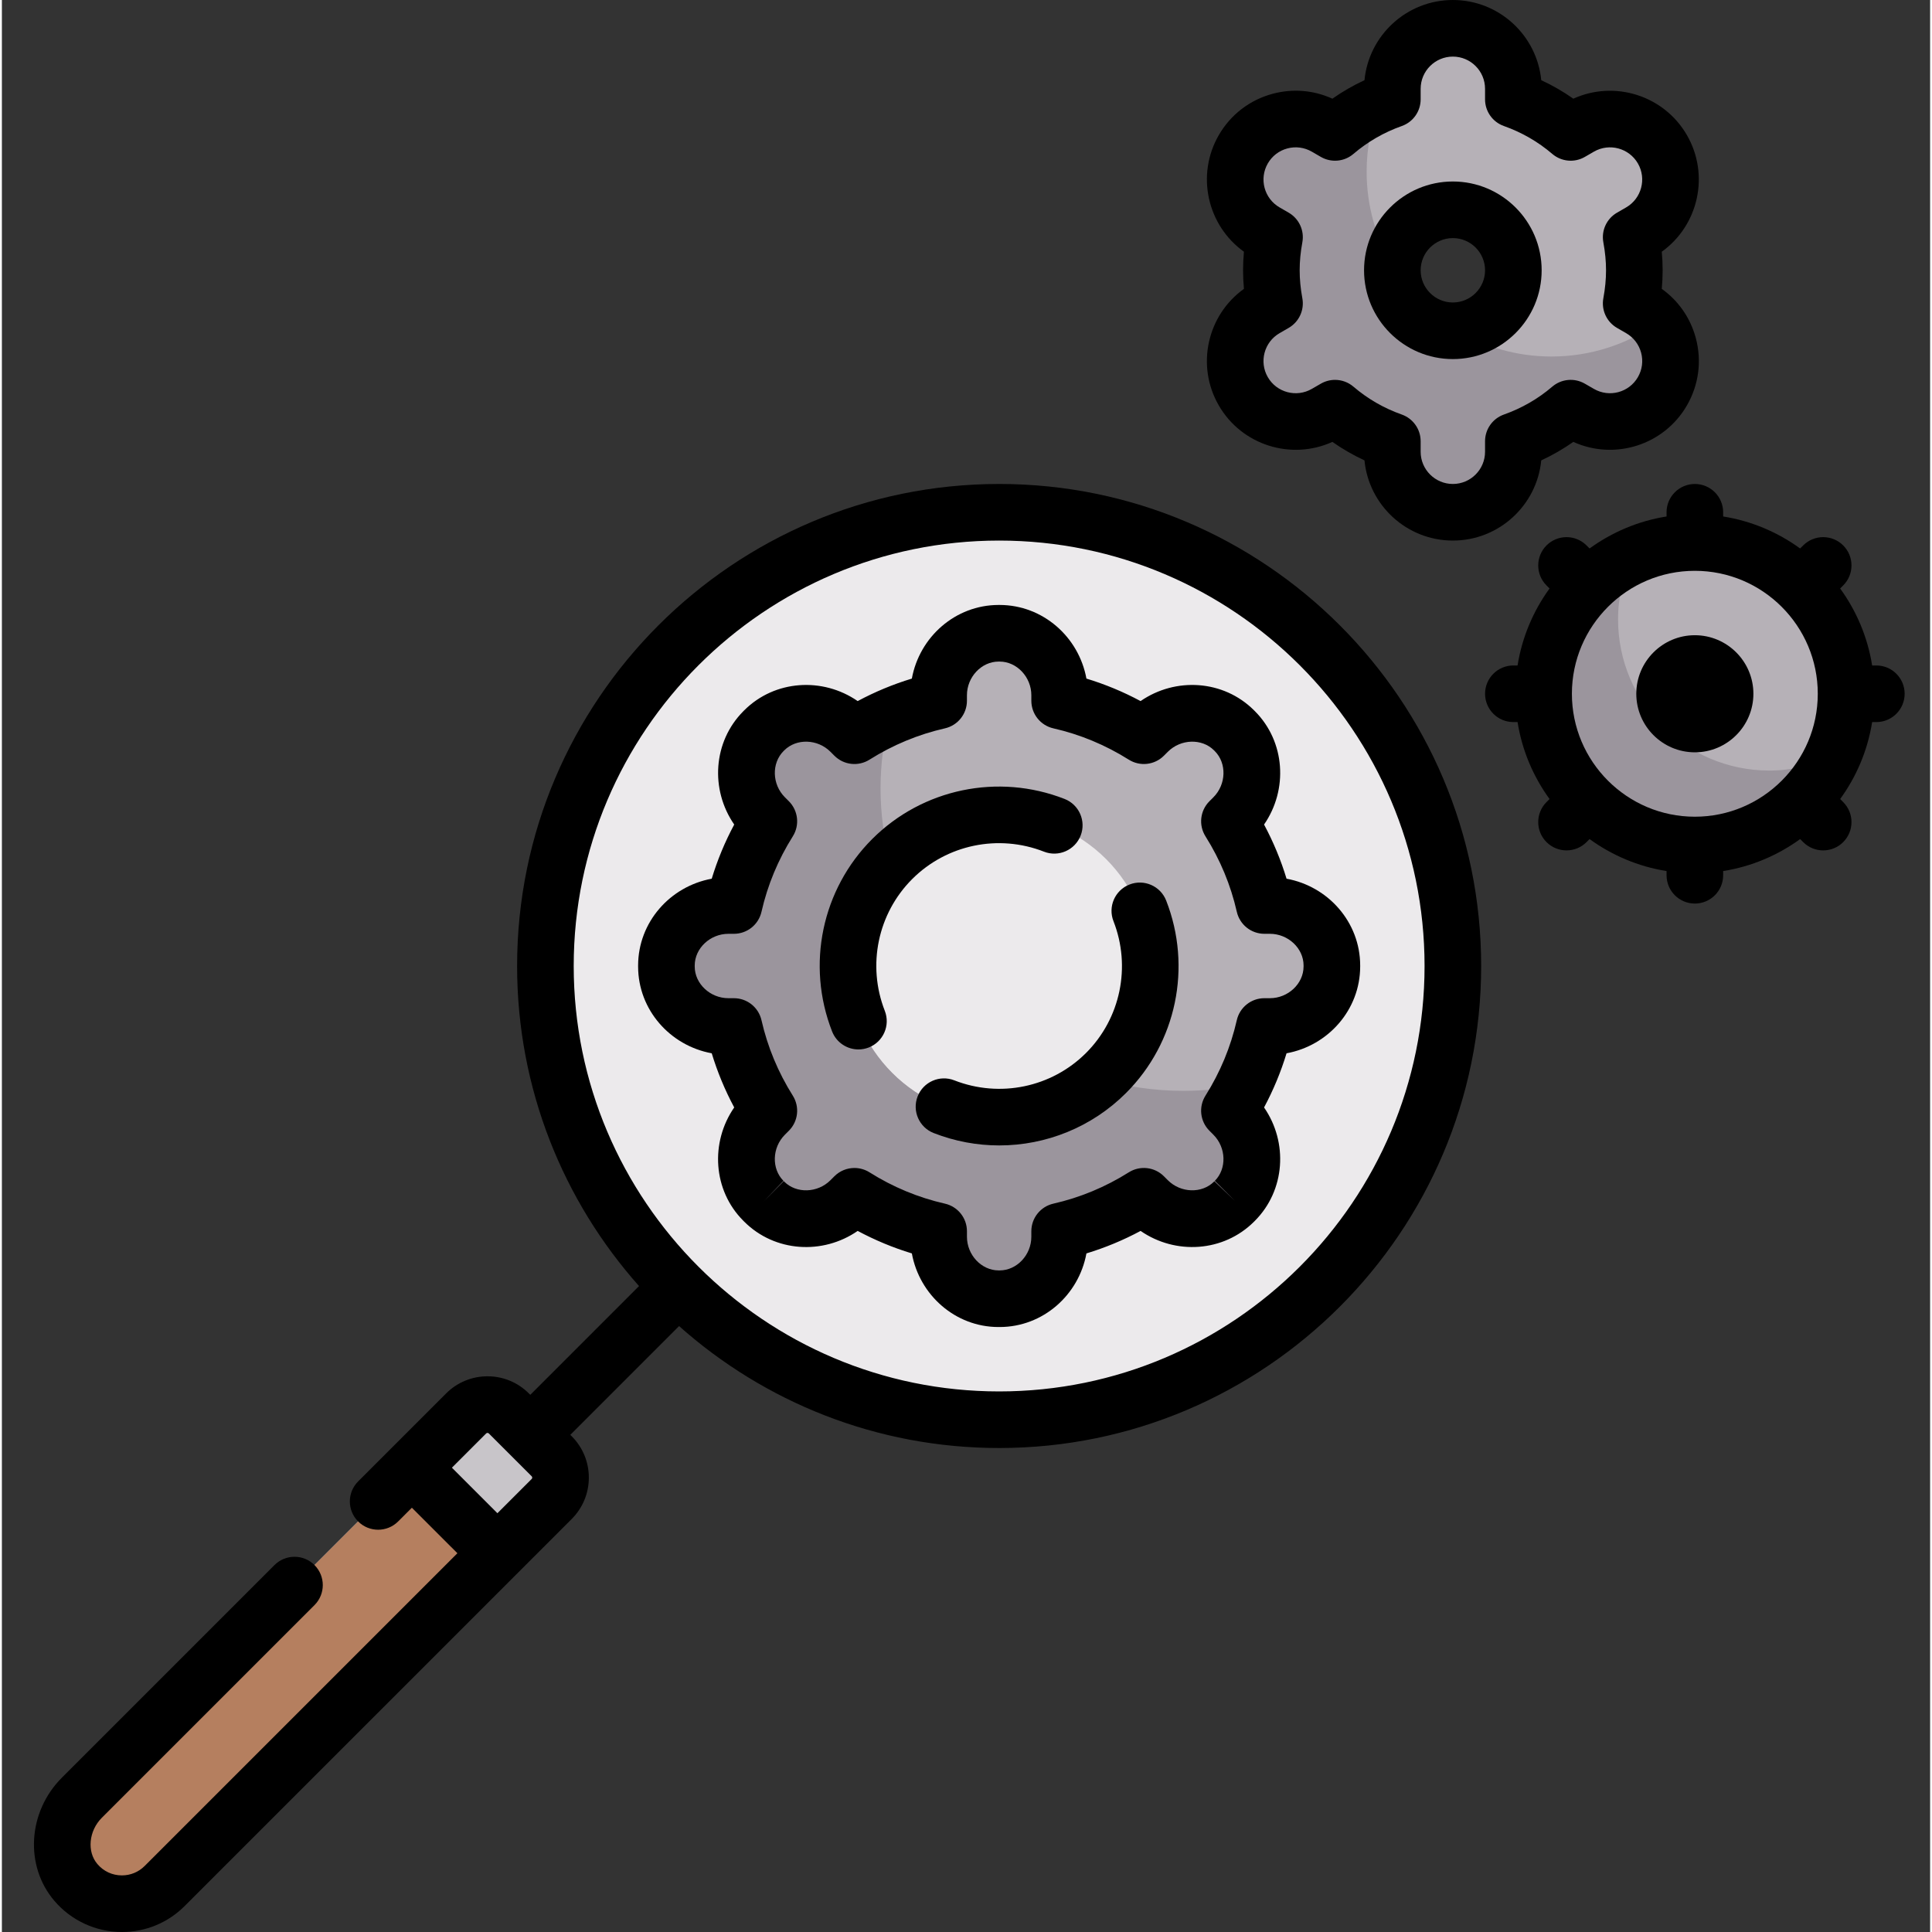 <svg height="512pt" viewBox="-8 0 511 512" width="512pt" xmlns="http://www.w3.org/2000/svg"><rect x="-8" y="0" width="511" height="512" fill="#333333" stroke="none"/><path d="m480.73 183.855c0 22.137-17.941 40.082-40.078 40.082-22.137 0-40.082-17.945-40.082-40.082s17.945-40.082 40.082-40.082c22.137 0 40.078 17.945 40.078 40.082zm0 0" fill="#b6b1b7"/><path d="m460.383 204.203c-22.137 0-40.082-17.945-40.082-40.082 0-5.953 1.383-11.555 3.715-16.637-13.805 6.332-23.445 20.191-23.445 36.371 0 22.137 17.945 40.082 40.082 40.082 16.18 0 30.039-9.641 36.367-23.445-5.082 2.328-10.684 3.711-16.637 3.711zm0 0" fill="#9b959d"/><path d="m137.699 385.918-11.336-11.336c-3.129-3.129-8.207-3.129-11.336 0l-101.828 101.828c-6.047 6.043-7.141 15.961-1.586 22.457 3.211 3.754 7.707 5.633 12.199 5.633 4.102 0 8.207-1.566 11.336-4.695l102.551-102.551c3.129-3.133 3.129-8.207 0-11.336zm0 0" fill="#c8c5c9"/><path d="m376.523 256c0 66.406-53.836 120.242-120.242 120.242-66.41 0-120.242-53.836-120.242-120.242s53.832-120.242 120.242-120.242c66.406 0 120.242 53.836 120.242 120.242zm0 0" fill="#eceaec"/><path d="m328.039 239.969h-1.465c-1.824-8.043-5-15.555-9.266-22.324l1.051-1.051c6.258-6.258 6.637-16.555.387-22.828-.039-.039-.074-.078-.113-.117-.039-.039-.078-.074-.117-.113-6.273-6.25-16.57-5.875-22.828.387l-1.051 1.051c-6.773-4.266-14.281-7.441-22.324-9.27v-1.465c0-8.852-7.012-16.398-15.867-16.418-.055 0-.109 0-.164 0s-.109 0-.164 0c-8.855.02-15.867 7.566-15.867 16.418v1.465c-8.043 1.828-15.551 5.004-22.324 9.27l-1.051-1.051c-6.262-6.262-16.555-6.637-22.828-.387-.039.039-.078.074-.117.113-.039.039-.074.078-.113.117-6.25 6.273-5.875 16.57.387 22.828l1.051 1.051c-4.266 6.77-7.441 14.285-9.27 22.324h-1.461c-8.855 0-16.402 7.012-16.418 15.867v.164.164c.016 8.855 7.562 15.867 16.418 15.867h1.461c1.828 8.043 5.004 15.551 9.27 22.324l-1.051 1.051c-6.262 6.258-6.637 16.555-.387 22.828.039.039.074.078.113.117.039.039.078.078.117.113 6.273 6.25 16.566 5.875 22.828-.387l1.051-1.051c6.77 4.266 14.285 7.441 22.324 9.27v1.461c0 8.855 7.012 16.398 15.867 16.418h.164.164c8.855-.02 15.867-7.562 15.867-16.418v-1.461c8.043-1.828 15.551-5.004 22.324-9.27l1.051 1.051c6.258 6.262 16.555 6.637 22.828.387.039-.039.078-.074.117-.113.039-.039.074-.078.113-.117 6.25-6.273 5.871-16.57-.387-22.828l-1.051-1.051c4.266-6.77 7.438-14.281 9.266-22.324h1.465c8.855 0 16.398-7.012 16.418-15.867 0-.055 0-.109 0-.164s0-.109 0-.164c-.02-8.855-7.562-15.867-16.418-15.867zm-71.758 56.113c-22.137 0-40.082-17.945-40.082-40.082s17.945-40.082 40.082-40.082c22.133 0 40.078 17.945 40.078 40.082s-17.945 40.082-40.078 40.082zm0 0" fill="#b6b1b7"/><path d="m426.191 81.793-2.41-1.391c.527-2.848.84-5.773.84-8.773s-.312-5.926-.84-8.773l2.41-1.391c7.668-4.426 10.297-14.234 5.867-21.902-4.426-7.668-14.23-10.293-21.898-5.867l-2.414 1.395c-4.438-3.797-9.574-6.773-15.191-8.762v-2.797c0-8.855-7.18-16.031-16.031-16.031-8.855 0-16.035 7.176-16.035 16.031v2.797c-5.613 1.988-10.754 4.965-15.191 8.762l-2.41-1.395c-7.668-4.426-17.477-1.801-21.902 5.867s-1.801 17.473 5.867 21.902l2.41 1.391c-.527 2.848-.836 5.773-.836 8.773s.309 5.926.836 8.773l-2.41 1.391c-7.668 4.426-10.293 14.23-5.867 21.902 4.426 7.668 14.234 10.293 21.902 5.867l2.41-1.391c4.438 3.793 9.574 6.77 15.191 8.758v2.797c0 8.855 7.18 16.031 16.035 16.031 8.852 0 16.031-7.176 16.031-16.031v-2.797c5.617-1.988 10.754-4.965 15.191-8.758l2.414 1.391c7.668 4.426 17.473 1.801 21.898-5.867 4.43-7.672 1.801-17.477-5.867-21.902zm-49.668 5.965c-8.91 0-16.129-7.223-16.129-16.129s7.219-16.129 16.129-16.129c8.906 0 16.129 7.223 16.129 16.129s-7.223 16.129-16.129 16.129zm0 0" fill="#b6b1b7"/><path d="m100.656 388.953-87.457 87.457c-6.047 6.043-7.141 15.961-1.586 22.457 3.211 3.754 7.707 5.633 12.199 5.633 4.102 0 8.207-1.566 11.336-4.695l88.176-88.18zm0 0" fill="#b57f5f"/><path d="m318.359 295.406-1.051-1.051c1.391-2.211 2.621-4.523 3.77-6.883-5.191 1.055-10.562 1.613-16.062 1.613-7.738 0-15.191-1.156-22.27-3.199-7.07 6.27-16.27 10.195-26.465 10.195-22.137 0-40.082-17.945-40.082-40.082 0-10.727 4.273-20.414 11.133-27.605-1.559-6.246-2.48-12.742-2.48-19.469 0-6.496.859-12.781 2.316-18.828-3.199 1.422-6.305 3.023-9.242 4.875l-1.051-1.051c-6.262-6.262-16.555-6.637-22.828-.387-.039.039-.078.074-.117.113-.039.039-.078.078-.117.117-6.246 6.273-5.871 16.57.391 22.828l1.051 1.051c-4.266 6.77-7.441 14.285-9.27 22.324h-1.465c-8.852 0-16.398 7.012-16.418 15.867v.164.164c.02 8.855 7.566 15.867 16.418 15.867h1.465c1.828 8.043 5.004 15.551 9.27 22.324l-1.051 1.051c-6.262 6.258-6.637 16.555-.391 22.828.039.039.078.078.117.117.039.039.078.078.117.113 6.273 6.25 16.566 5.875 22.828-.387l1.051-1.051c6.77 4.266 14.281 7.441 22.32 9.27v1.461c0 8.855 7.016 16.398 15.871 16.418h.164.164c8.852-.02 15.867-7.562 15.867-16.418v-1.461c8.039-1.828 15.551-5.004 22.324-9.27l1.047 1.051c6.262 6.262 16.555 6.637 22.832.387.039-.039.074-.074.113-.113.039-.039.078-.078.117-.117 6.25-6.273 5.875-16.57-.387-22.828zm0 0" fill="#9b959d"/><path d="m402.66 94.48c-9.082 0-17.578-2.48-24.871-6.785-.418.031-.84.062-1.266.062-8.91 0-16.129-7.223-16.129-16.129 0-.43.031-.848.062-1.27-4.305-7.289-6.785-15.789-6.785-24.871 0-6.266 1.188-12.254 3.336-17.762-4.266 1.891-8.211 4.367-11.711 7.363l-2.414-1.395c-7.668-4.426-17.473-1.801-21.898 5.867-4.43 7.668-1.801 17.473 5.867 21.902l2.41 1.391c-.527 2.848-.84 5.773-.84 8.773s.312 5.926.84 8.773l-2.41 1.391c-7.668 4.426-10.297 14.23-5.867 21.902 4.426 7.668 14.23 10.293 21.898 5.867l2.414-1.391c4.438 3.793 9.574 6.77 15.191 8.758v2.797c0 8.855 7.18 16.031 16.031 16.031 8.855 0 16.035-7.176 16.035-16.031v-2.797c5.613-1.988 10.754-4.965 15.191-8.758l2.41 1.391c7.668 4.426 17.477 1.797 21.902-5.867 3.398-5.887 2.629-13.023-1.379-18.031-7.938 5.551-17.594 8.816-28.02 8.816zm0 0" fill="#9b959d"/><path d="m256.281 128.258c-70.438 0-127.742 57.305-127.742 127.742 0 32.527 12.227 62.246 32.312 84.82l-28.82 28.824-.367-.363c-2.93-2.934-6.824-4.547-10.969-4.547-4.145 0-8.043 1.617-10.973 4.547l-23.312 23.312c-2.93 2.926-2.93 7.676 0 10.605 2.93 2.93 7.68 2.93 10.605 0l3.637-3.637 12.066 12.062-82.879 82.879c-1.605 1.609-3.746 2.496-6.027 2.496-2.535 0-4.844-1.066-6.5-3.008-2.82-3.297-2.285-8.805 1.188-12.277l56.348-56.348c2.93-2.93 2.93-7.676 0-10.605-2.93-2.93-7.676-2.93-10.605 0l-56.348 56.348c-9.035 9.035-9.906 23.367-1.984 32.633 4.488 5.246 11.016 8.258 17.902 8.258 6.289 0 12.199-2.449 16.637-6.895l102.551-102.547c2.93-2.934 4.547-6.828 4.547-10.973 0-4.145-1.617-8.043-4.547-10.973l-.363-.363 28.824-28.824c22.574 20.09 52.293 32.316 84.82 32.316 70.438 0 127.742-57.305 127.742-127.742s-57.305-127.742-127.742-127.742zm-123.887 263.691-9.07 9.07-12.062-12.066 9.066-9.066c.203-.203.531-.203.73 0l11.336 11.332c.035.039.152.152.152.367 0 .215-.113.324-.152.363zm123.887-23.207c-62.168 0-112.742-50.578-112.742-112.742s50.574-112.742 112.742-112.742c62.164 0 112.742 50.578 112.742 112.742s-50.578 112.742-112.742 112.742zm0 0"/><path d="m326.488 218.512c6.402-9.258 5.625-21.953-2.402-30.016l-.277-.277c-8.086-8.051-20.777-8.828-30.043-2.426-4.59-2.461-9.391-4.453-14.352-5.961-2.027-11.066-11.551-19.484-22.969-19.512h-.344c-11.406.027-20.926 8.445-22.953 19.512-4.965 1.508-9.762 3.5-14.355 5.961-9.262-6.402-21.953-5.625-30.039 2.426-.004.004-.125.121-.129.125l-.125.129c-8.051 8.082-8.828 20.777-2.426 30.039-2.461 4.59-4.453 9.391-5.961 14.355-11.066 2.027-19.484 11.551-19.508 22.969v.344c.023 11.406 8.441 20.926 19.508 22.953 1.508 4.961 3.5 9.762 5.961 14.352-6.402 9.262-5.633 21.949 2.371 29.984l.309.312c8.086 8.051 20.777 8.828 30.039 2.426 4.594 2.457 9.391 4.453 14.355 5.961 2.027 11.066 11.543 19.484 22.902 19.508h.41c11.402-.023 20.926-8.441 22.953-19.508 4.965-1.508 9.762-3.5 14.355-5.961 9.262 6.402 21.957 5.625 30.051-2.438l.242-.242c8.051-8.086 8.828-20.777 2.426-30.039 2.461-4.594 4.453-9.391 5.961-14.355 11.066-2.027 19.488-11.551 19.512-22.969v-.344c-.023-11.406-8.445-20.926-19.512-22.953-1.508-4.965-3.5-9.762-5.961-14.355zm10.469 37.324v.312c-.008 4.543-4.094 8.383-8.918 8.383h-1.465c-3.5 0-6.535 2.422-7.312 5.836-1.605 7.07-4.398 13.797-8.297 19.988-1.867 2.965-1.438 6.824 1.043 9.301l1.047 1.051c3.414 3.41 3.586 9.016.379 12.234l5.312 5.289-5.418-5.184-.105.102c-3.219 3.207-8.82 3.035-12.23-.375l-1.051-1.051c-2.477-2.477-6.336-2.91-9.301-1.043-6.191 3.902-12.918 6.695-19.988 8.301-3.414.777-5.84 3.812-5.84 7.312v1.465c0 4.824-3.836 8.906-8.383 8.918-.016 0-.129 0-.148 0h-.148c-4.543-.012-8.383-4.094-8.383-8.918v-1.465c0-3.5-2.422-6.535-5.84-7.312-7.07-1.605-13.793-4.398-19.984-8.301-1.234-.773-2.621-1.152-3.996-1.152-1.938 0-3.859.75-5.309 2.199l-1.047 1.047c-3.414 3.41-9.016 3.582-12.223.391l-.152-.148-5.27 5.336 5.199-5.41c-3.207-3.219-3.031-8.824.379-12.234l1.051-1.051c2.477-2.477 2.906-6.336 1.039-9.301-3.898-6.191-6.691-12.914-8.297-19.984-.777-3.418-3.812-5.84-7.316-5.84h-1.461c-4.828 0-8.91-3.84-8.918-8.367v-.312c.008-4.543 4.09-8.383 8.918-8.383h1.461c3.504 0 6.539-2.422 7.316-5.84 1.605-7.07 4.398-13.793 8.297-19.988 1.867-2.961 1.434-6.824-1.039-9.301l-1.051-1.051c-3.414-3.41-3.586-9.012-.355-12.254l.188-.188c3.219-3.207 8.82-3.035 12.23.375l1.051 1.051c2.477 2.48 6.34 2.914 9.301 1.043 6.191-3.898 12.918-6.691 19.988-8.297 3.414-.777 5.836-3.812 5.836-7.316v-1.461c0-4.824 3.84-8.91 8.371-8.918h.312c4.543.008 8.383 4.094 8.383 8.918v1.461c0 3.504 2.422 6.539 5.836 7.316 7.07 1.605 13.797 4.398 19.988 8.297 2.965 1.867 6.824 1.438 9.301-1.039l1.051-1.051c3.414-3.414 9.016-3.586 12.223-.391l.223.223c3.207 3.219 3.035 8.824-.379 12.234l-1.051 1.051c-2.477 2.477-2.906 6.336-1.043 9.297 3.902 6.195 6.695 12.918 8.301 19.988.777 3.418 3.812 5.84 7.312 5.84h1.465c4.824 0 8.91 3.84 8.918 8.367zm0 0"/><path d="m268.16 225.699c3.859 1.512 8.207-.395 9.719-4.254 1.508-3.855-.398-8.207-4.254-9.715-17.625-6.895-37.641-2.723-50.988 10.625-13.352 13.348-17.52 33.363-10.625 50.988 1.156 2.961 3.988 4.77 6.984 4.77.91 0 1.836-.168 2.73-.516 3.859-1.508 5.762-5.859 4.254-9.719-4.723-12.074-1.871-25.781 7.262-34.918 9.137-9.137 22.844-11.984 34.918-7.262zm0 0"/><path d="m290.836 234.402c-3.859 1.508-5.766 5.859-4.254 9.719 4.723 12.074 1.871 25.781-7.262 34.918-9.137 9.137-22.844 11.984-34.918 7.262-3.859-1.512-8.211.395-9.719 4.254-1.508 3.855.395 8.207 4.254 9.715 5.645 2.207 11.535 3.281 17.371 3.281 12.391 0 24.543-4.832 33.617-13.906 13.348-13.348 17.52-33.363 10.625-50.988-1.512-3.859-5.863-5.762-9.715-4.254zm0 0"/><path d="m314.488 107.441c6.102 10.57 19.223 14.617 30.109 9.664 2.68 1.883 5.52 3.52 8.504 4.902 1.148 11.91 11.215 21.25 23.422 21.25 12.203 0 22.27-9.34 23.422-21.25 2.98-1.383 5.82-3.02 8.504-4.902 10.887 4.953 24.004.906 30.105-9.664 3.141-5.441 3.977-11.785 2.352-17.855-1.426-5.32-4.594-9.875-9.02-13.035.156-1.656.23-3.289.23-4.922 0-1.633-.074-3.266-.23-4.922 9.719-6.957 12.766-20.332 6.668-30.895-6.105-10.566-19.219-14.613-30.105-9.66-2.68-1.883-5.523-3.52-8.504-4.902-1.152-11.91-11.215-21.25-23.422-21.25-12.207 0-22.273 9.34-23.422 21.25-2.984 1.383-5.824 3.02-8.504 4.902-4.957-2.262-10.492-2.727-15.82-1.301-6.07 1.625-11.145 5.52-14.289 10.965-6.094 10.562-3.047 23.934 6.668 30.891-.152 1.656-.23 3.289-.23 4.922 0 1.633.078 3.27.23 4.922-9.719 6.957-12.766 20.332-6.668 30.891zm22.148-28.398c-.477-2.598-.711-5.023-.711-7.414s.234-4.816.711-7.414c.578-3.121-.875-6.266-3.625-7.855l-2.406-1.391c-4.078-2.352-5.477-7.578-3.125-11.652 1.141-1.977 2.98-3.387 5.18-3.977 2.203-.59 4.5-.285 6.477.852l2.41 1.395c2.754 1.59 6.211 1.27 8.625-.797 3.773-3.227 8.09-5.715 12.82-7.391 2.996-1.059 4.996-3.891 4.996-7.07v-2.797c0-4.703 3.828-8.531 8.535-8.531 4.703 0 8.531 3.828 8.531 8.531v2.797c0 3.18 2 6.012 4.996 7.07 4.734 1.676 9.047 4.164 12.82 7.391 2.418 2.066 5.875 2.387 8.625.797l2.41-1.395c4.078-2.352 9.305-.949 11.656 3.125 2.352 4.074.953 9.301-3.125 11.656l-2.406 1.391c-2.75 1.586-4.203 4.73-3.625 7.855.477 2.598.711 5.02.711 7.41s-.234 4.816-.711 7.414c-.578 3.121.875 6.27 3.625 7.855l2.406 1.391h.004c1.973 1.141 3.383 2.98 3.973 5.18.594 2.203.289 4.504-.852 6.477-2.352 4.074-7.578 5.477-11.652 3.121l-2.414-1.391c-2.754-1.59-6.207-1.273-8.625.793-3.773 3.23-8.09 5.715-12.82 7.391-2.996 1.062-4.996 3.895-4.996 7.07v2.797c0 4.703-3.828 8.531-8.531 8.531-4.707 0-8.535-3.828-8.535-8.531v-2.797c0-3.176-2-6.008-4.996-7.07-4.73-1.672-9.047-4.16-12.82-7.391-1.391-1.188-3.125-1.797-4.875-1.797-1.289 0-2.582.328-3.75 1.004l-2.41 1.391c-4.078 2.352-9.305.953-11.656-3.121-2.352-4.074-.953-9.305 3.125-11.656l2.406-1.391c2.75-1.59 4.203-4.734 3.625-7.855zm0 0"/><path d="m376.523 95.16c12.973 0 23.531-10.555 23.531-23.531 0-12.977-10.559-23.531-23.531-23.531-12.977 0-23.535 10.555-23.535 23.531 0 12.977 10.559 23.531 23.535 23.531zm0-32.062c4.703 0 8.531 3.828 8.531 8.531s-3.828 8.531-8.531 8.531c-4.707 0-8.535-3.828-8.535-8.531s3.828-8.531 8.535-8.531zm0 0"/><path d="m488.746 176.355h-1.109c-1.199-7.535-4.176-14.477-8.48-20.402l.809-.805c2.93-2.93 2.93-7.676 0-10.605-2.93-2.93-7.68-2.93-10.605 0l-.809.805c-5.922-4.301-12.867-7.277-20.398-8.477v-1.113c0-4.141-3.359-7.5-7.5-7.5s-7.5 3.359-7.5 7.5v1.113c-7.535 1.199-14.477 4.176-20.398 8.477l-.809-.805c-2.93-2.93-7.676-2.93-10.605 0-2.93 2.93-2.93 7.68 0 10.605l.805.805c-4.301 5.926-7.277 12.867-8.477 20.402h-1.113c-4.141 0-7.5 3.359-7.5 7.5s3.359 7.5 7.5 7.5h1.113c1.199 7.531 4.176 14.477 8.477 20.398l-.805.809c-2.93 2.926-2.93 7.676 0 10.605 1.465 1.465 3.383 2.195 5.305 2.195 1.918 0 3.84-.73 5.301-2.195l.809-.805c5.922 4.301 12.867 7.277 20.398 8.477v1.113c0 4.141 3.359 7.5 7.5 7.5 4.145 0 7.5-3.359 7.5-7.5v-1.113c7.535-1.199 14.477-4.176 20.402-8.477l.805.805c1.465 1.465 3.383 2.195 5.301 2.195 1.922 0 3.84-.73 5.305-2.195 2.93-2.93 2.93-7.68 0-10.605l-.805-.809c4.305-5.922 7.277-12.867 8.477-20.398h1.113c4.141 0 7.5-3.359 7.5-7.5s-3.359-7.5-7.504-7.5zm-48.094 40.082c-17.965 0-32.582-14.617-32.582-32.582 0-17.965 14.617-32.582 32.582-32.582s32.578 14.617 32.578 32.582c0 17.965-14.613 32.582-32.578 32.582zm0 0"/><path d="m440.652 168.34c-8.559 0-15.516 6.961-15.516 15.516 0 8.555 6.957 15.516 15.516 15.516 8.555 0 15.516-6.961 15.516-15.516 0-8.555-6.961-15.516-15.516-15.516zm0 0"/></svg>